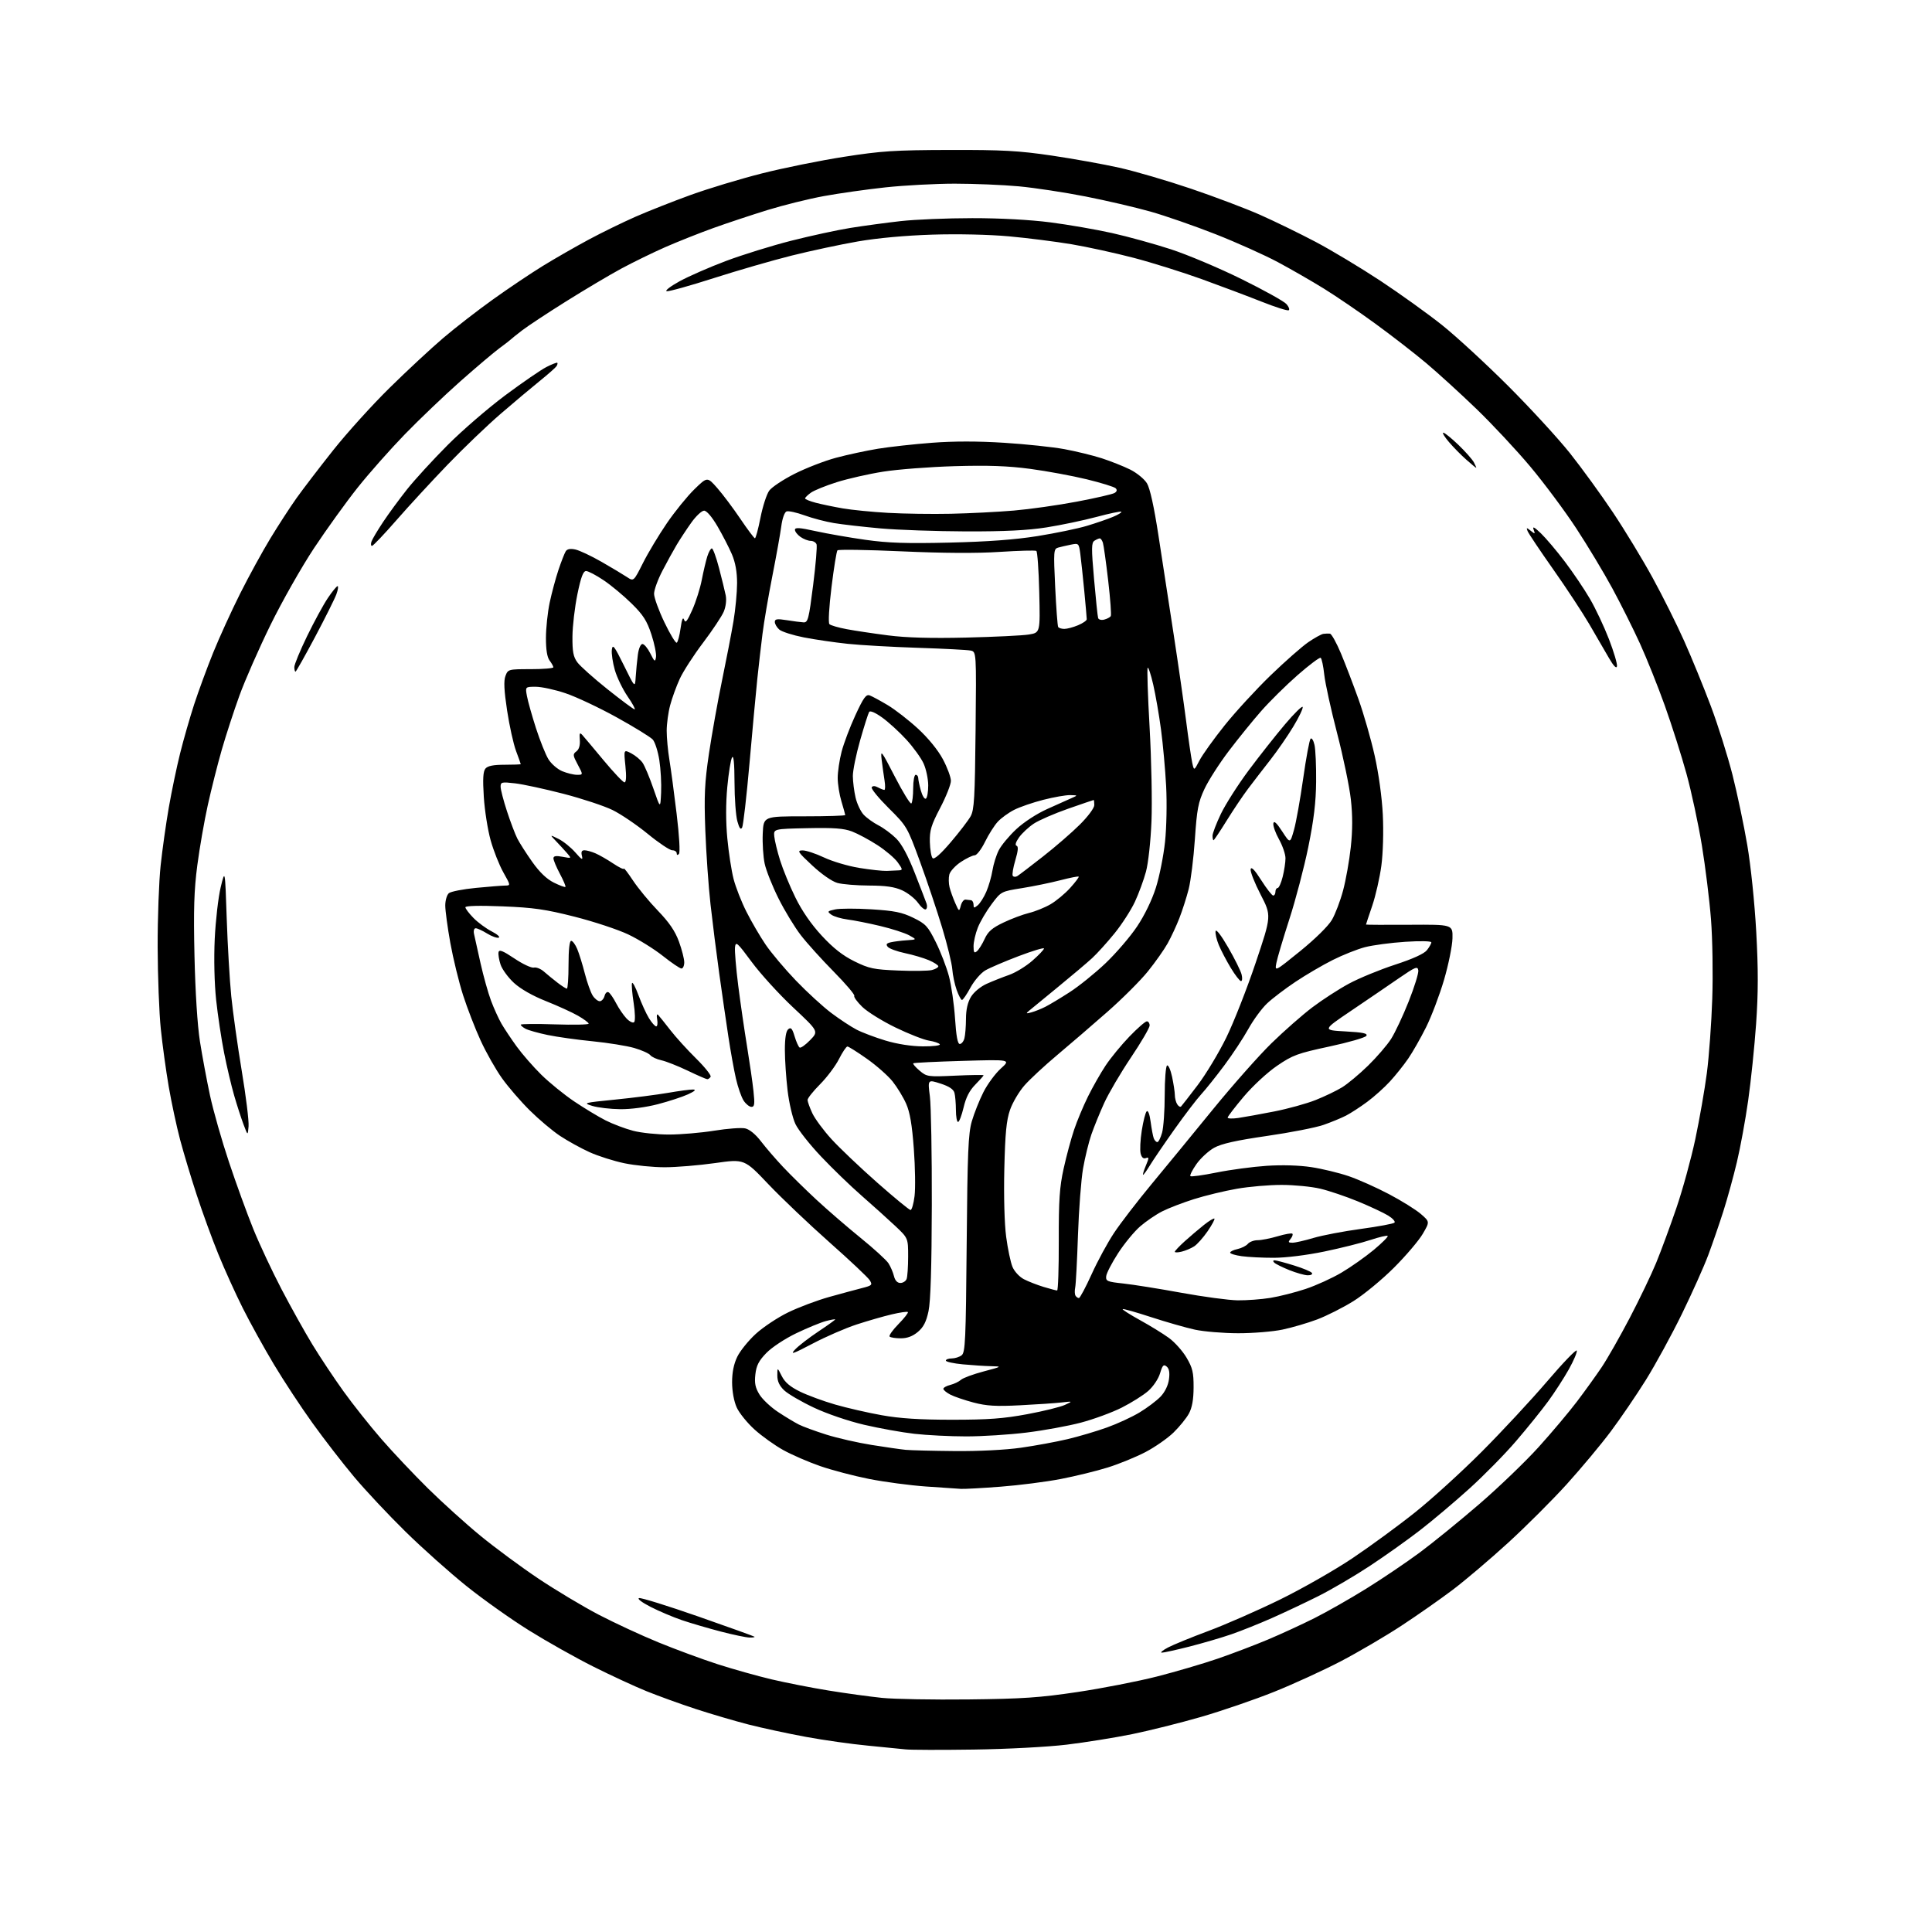 <?xml version="1.0" encoding="UTF-8" standalone="no"?>
<svg 
  version="1.1" 
  xmlns="http://www.w3.org/2000/svg" 
  xmlns:xlink="http://www.w3.org/1999/xlink" 
  xmlns:svg="http://www.w3.org/2000/svg"
  xmlns:rdf="http://www.w3.org/1999/02/22-rdf-syntax-ns#"
  xmlns:cc="http://creativecommons.org/ns#"
  xmlns:dc="http://purl.org/dc/elements/1.1/"
  viewBox="0 0 768 768"
  width="768"
  height="768"
>
<style>svg {background-color: white; }</style>"
<path stroke="none" fill="black" fill-rule="evenodd" d="M387.00,695.48C374.07,695.67 361.93,695.63 360.00,695.41C358.07,695.19 351.32,694.52 345.00,693.92C338.68,693.33 327.65,691.77 320.50,690.46C313.35,689.15 303.00,686.92 297.50,685.51C292.00,684.09 282.55,681.31 276.50,679.33C270.45,677.35 261.68,674.17 257.00,672.28C252.32,670.38 242.80,665.98 235.84,662.49C228.88,659.00 217.40,652.55 210.34,648.15C203.28,643.76 192.10,635.83 185.51,630.55C178.92,625.27 167.98,615.52 161.22,608.88C154.45,602.24 145.22,592.40 140.71,587.01C136.19,581.62 128.79,572.05 124.26,565.74C119.72,559.44 112.81,548.93 108.89,542.39C104.97,535.85 99.40,525.77 96.51,520.00C93.61,514.23 89.23,504.55 86.77,498.50C84.30,492.45 80.45,481.88 78.20,475.00C75.94,468.12 72.97,458.23 71.58,453.00C70.20,447.77 68.17,438.32 67.08,432.00C65.99,425.68 64.57,415.32 63.92,409.00C63.26,402.68 62.71,388.05 62.67,376.50C62.64,364.95 63.18,350.32 63.86,344.00C64.54,337.68 66.00,327.32 67.10,321.00C68.20,314.68 70.22,305.00 71.59,299.50C72.96,294.00 75.48,285.23 77.18,280.00C78.89,274.77 82.28,265.55 84.72,259.50C87.17,253.45 91.99,242.88 95.44,236.00C98.89,229.12 104.31,219.22 107.49,214.00C110.66,208.78 115.34,201.57 117.88,198.00C120.42,194.43 126.96,185.88 132.42,179.00C137.88,172.12 148.00,160.93 154.92,154.13C161.84,147.32 171.42,138.42 176.21,134.34C181.00,130.26 189.90,123.36 195.99,119.01C202.07,114.65 210.97,108.68 215.77,105.72C220.57,102.77 228.78,98.06 234.00,95.26C239.22,92.45 247.63,88.35 252.68,86.13C257.73,83.91 267.57,80.03 274.55,77.50C281.52,74.97 294.23,71.13 302.78,68.96C311.32,66.79 326.01,63.82 335.41,62.35C350.43,60.00 355.53,59.67 377.50,59.61C398.55,59.56 404.95,59.91 418.00,61.83C426.52,63.09 438.64,65.26 444.93,66.67C451.22,68.07 464.04,71.83 473.43,75.01C482.82,78.19 495.23,82.88 501.00,85.44C506.77,88.00 516.67,92.83 523.00,96.16C529.33,99.50 540.90,106.46 548.73,111.62C556.55,116.79 567.58,124.71 573.23,129.21C578.88,133.72 590.72,144.63 599.55,153.45C608.38,162.28 619.43,174.31 624.11,180.19C628.78,186.07 636.46,196.64 641.17,203.69C645.88,210.74 652.96,222.40 656.91,229.62C660.87,236.83 666.54,248.19 669.51,254.85C672.49,261.51 677.25,273.16 680.10,280.73C682.94,288.30 686.80,300.57 688.69,308.00C690.57,315.43 693.22,327.97 694.56,335.87C695.97,344.09 697.49,358.85 698.13,370.37C698.96,385.42 698.94,394.67 698.08,407.00C697.44,416.07 696.02,429.80 694.92,437.50C693.83,445.20 691.81,456.23 690.43,462.00C689.06,467.77 686.64,476.55 685.06,481.50C683.48,486.45 680.80,494.23 679.10,498.80C677.41,503.36 672.67,513.93 668.59,522.30C664.50,530.66 658.05,542.47 654.26,548.55C650.47,554.62 644.18,563.85 640.29,569.05C636.40,574.25 628.53,583.67 622.81,590.00C617.08,596.32 606.57,606.82 599.45,613.32C592.33,619.83 582.45,628.22 577.50,631.96C572.55,635.70 563.31,642.17 556.96,646.33C550.61,650.49 539.81,656.82 532.96,660.40C526.11,663.97 514.20,669.43 506.50,672.52C498.80,675.61 485.75,680.09 477.50,682.48C469.25,684.86 456.88,687.96 450.00,689.36C443.12,690.76 431.43,692.63 424.00,693.53C416.42,694.44 400.19,695.30 387.00,695.48zM385.00,675.55C406.53,675.31 413.28,674.85 428.36,672.60C438.18,671.13 452.36,668.36 459.86,666.45C467.36,664.53 478.23,661.35 484.00,659.36C489.77,657.38 498.77,653.96 504.00,651.76C509.23,649.56 517.55,645.73 522.50,643.24C527.45,640.76 536.75,635.47 543.16,631.48C549.58,627.49 559.12,621.04 564.37,617.15C569.62,613.25 580.26,604.60 588.01,597.92C595.76,591.24 606.39,581.03 611.63,575.23C616.87,569.43 623.74,561.27 626.90,557.09C630.06,552.92 634.46,546.80 636.68,543.50C638.90,540.20 643.90,531.42 647.79,524.00C651.67,516.58 656.43,506.68 658.35,502.00C660.27,497.32 663.88,487.56 666.36,480.29C668.85,473.03 672.25,460.65 673.92,452.79C675.58,444.93 677.65,433.10 678.51,426.50C679.37,419.90 680.33,406.62 680.65,397.00C680.98,387.34 680.75,373.22 680.15,365.50C679.55,357.80 677.91,344.52 676.51,336.00C675.11,327.48 672.35,314.65 670.38,307.50C668.41,300.35 664.54,288.20 661.79,280.50C659.03,272.80 654.59,261.70 651.92,255.84C649.24,249.97 644.29,240.07 640.91,233.84C637.53,227.60 631.06,216.85 626.53,209.94C622.00,203.04 613.79,192.01 608.28,185.44C602.77,178.87 593.13,168.55 586.85,162.50C580.57,156.45 571.63,148.29 566.97,144.37C562.31,140.45 553.20,133.39 546.72,128.67C540.25,123.95 531.02,117.67 526.22,114.70C521.43,111.74 513.23,107.02 508.00,104.22C502.77,101.42 491.64,96.42 483.26,93.12C474.87,89.82 463.17,85.75 457.26,84.09C451.34,82.42 439.75,79.72 431.50,78.10C423.25,76.47 411.32,74.66 405.00,74.07C398.68,73.49 387.20,73.01 379.50,73.01C371.80,73.02 359.43,73.68 352.00,74.48C344.57,75.28 333.55,76.84 327.50,77.95C321.45,79.06 311.36,81.56 305.09,83.50C298.81,85.44 289.13,88.65 283.59,90.64C278.04,92.64 269.45,96.05 264.50,98.22C259.55,100.40 251.68,104.24 247.00,106.76C242.32,109.29 232.43,115.16 225.00,119.82C217.57,124.47 209.70,129.67 207.50,131.37C205.30,133.06 203.28,134.69 203.00,134.98C202.72,135.27 200.70,136.84 198.50,138.45C196.30,140.07 189.32,145.98 183.00,151.57C176.68,157.17 166.75,166.65 160.94,172.63C155.14,178.61 146.68,188.16 142.15,193.86C137.62,199.56 129.84,210.36 124.86,217.86C119.89,225.36 112.07,239.15 107.49,248.50C102.91,257.85 97.37,270.45 95.18,276.50C92.99,282.55 89.83,292.23 88.17,298.00C86.51,303.77 84.01,313.68 82.61,320.00C81.21,326.32 79.33,337.12 78.43,344.00C77.14,353.81 76.90,361.56 77.31,380.00C77.63,394.27 78.48,407.62 79.48,414.00C80.39,419.77 82.19,429.45 83.49,435.50C84.79,441.55 88.19,453.48 91.04,462.00C93.88,470.52 98.22,482.45 100.67,488.50C103.12,494.55 108.19,505.35 111.92,512.50C115.66,519.65 121.18,529.55 124.20,534.50C127.21,539.45 132.75,547.77 136.50,553.00C140.25,558.23 147.03,566.77 151.57,572.00C156.11,577.23 164.48,586.09 170.16,591.70C175.85,597.30 185.22,605.77 191.00,610.51C196.78,615.25 207.12,622.89 214.00,627.50C220.88,632.10 231.68,638.57 238.00,641.87C244.32,645.16 255.03,650.13 261.79,652.89C268.55,655.66 279.09,659.55 285.21,661.53C291.34,663.50 301.00,666.22 306.69,667.57C312.39,668.91 322.58,670.91 329.35,672.01C336.12,673.11 345.67,674.42 350.58,674.93C355.49,675.43 370.98,675.71 385.00,675.55zM461.82,656.96C461.09,656.93 462.22,656.00 464.32,654.89C466.43,653.79 473.63,650.84 480.32,648.35C487.02,645.86 499.74,640.28 508.60,635.96C517.45,631.63 530.50,624.19 537.60,619.43C544.69,614.67 555.90,606.47 562.50,601.20C569.10,595.94 581.04,585.08 589.04,577.06C597.03,569.05 608.71,556.48 615.00,549.13C621.28,541.77 626.59,536.26 626.79,536.88C627.00,537.50 625.58,540.85 623.64,544.32C621.69,547.80 617.99,553.53 615.40,557.07C612.81,560.61 607.07,567.72 602.64,572.88C598.22,578.04 589.85,586.55 584.05,591.79C578.25,597.03 569.45,604.45 564.50,608.28C559.55,612.11 550.55,618.51 544.50,622.50C538.45,626.49 529.27,631.87 524.09,634.47C518.92,637.06 510.60,640.99 505.59,643.21C500.59,645.42 493.35,648.32 489.50,649.65C485.65,650.98 478.14,653.18 472.82,654.54C467.49,655.89 462.54,656.98 461.82,656.96zM297.92,650.95C296.59,650.92 291.45,649.85 286.50,648.56C281.55,647.27 274.62,645.24 271.10,644.05C267.58,642.85 261.96,640.47 258.60,638.75C255.10,636.95 253.17,635.47 254.07,635.27C254.94,635.08 265.51,638.37 277.57,642.58C289.63,646.80 299.69,650.41 299.92,650.62C300.15,650.83 299.25,650.98 297.92,650.95zM382.00,591.85C380.62,591.78 374.32,591.35 368.00,590.90C361.68,590.45 351.55,589.10 345.50,587.91C339.45,586.71 330.68,584.41 326.00,582.78C321.32,581.16 314.75,578.30 311.39,576.44C308.03,574.58 302.90,570.92 299.99,568.30C297.08,565.68 293.88,561.73 292.87,559.52C291.77,557.10 291.04,553.13 291.02,549.57C291.01,545.57 291.68,542.23 293.07,539.35C294.21,536.99 297.53,532.89 300.45,530.22C303.36,527.56 309.14,523.72 313.29,521.70C317.44,519.68 324.80,516.91 329.66,515.55C334.52,514.20 340.41,512.60 342.74,512.01C346.64,511.02 346.88,510.77 345.74,508.93C345.06,507.82 337.87,501.05 329.76,493.87C321.66,486.69 310.72,476.29 305.46,470.76C295.90,460.69 295.90,460.69 284.20,462.35C277.76,463.26 268.77,464.00 264.21,464.00C259.65,464.00 252.47,463.29 248.25,462.42C244.04,461.55 237.78,459.56 234.34,458.00C230.90,456.44 225.63,453.53 222.63,451.54C219.62,449.55 214.21,444.99 210.61,441.42C207.00,437.85 202.03,432.10 199.56,428.63C197.08,425.17 193.27,418.44 191.08,413.67C188.89,408.91 185.74,400.76 184.07,395.57C182.41,390.37 180.14,381.06 179.02,374.88C177.91,368.71 177.00,361.98 177.00,359.95C177.00,357.91 177.65,355.71 178.44,355.05C179.23,354.39 184.07,353.45 189.19,352.95C194.31,352.46 199.52,352.04 200.76,352.03C203.02,352.00 203.02,352.00 200.07,346.75C198.45,343.86 196.18,338.12 195.03,334.00C193.88,329.88 192.66,322.13 192.32,316.78C191.86,309.62 192.04,306.66 192.97,305.53C193.87,304.45 196.11,304.00 200.62,304.00C204.13,304.00 207.00,303.89 207.00,303.75C207.00,303.61 206.16,301.25 205.13,298.50C204.10,295.75 202.51,288.52 201.58,282.44C200.37,274.41 200.19,270.64 200.93,268.69C201.93,266.05 202.10,266.00 210.98,266.00C215.94,266.00 219.99,265.66 219.97,265.25C219.95,264.84 219.28,263.63 218.47,262.56C217.49,261.27 217.01,258.24 217.02,253.56C217.03,249.68 217.70,243.36 218.51,239.51C219.33,235.67 220.90,229.82 222.01,226.51C223.12,223.21 224.42,219.89 224.89,219.14C225.47,218.23 226.72,218.00 228.73,218.44C230.38,218.80 235.04,221.00 239.11,223.33C243.17,225.66 247.71,228.38 249.20,229.37C251.89,231.16 251.89,231.16 255.58,223.83C257.60,219.80 261.88,212.68 265.08,208.00C268.28,203.32 273.21,197.25 276.03,194.50C281.16,189.50 281.16,189.50 285.12,194.00C287.29,196.47 291.42,201.97 294.29,206.22C297.15,210.46 299.77,213.95 300.09,213.97C300.42,213.98 301.41,210.31 302.30,205.79C303.19,201.28 304.76,196.44 305.78,195.04C306.80,193.64 311.33,190.64 315.83,188.36C320.34,186.08 327.73,183.21 332.26,181.99C336.79,180.77 344.32,179.15 349.00,178.38C353.67,177.62 363.34,176.55 370.48,176.01C379.08,175.35 388.74,175.35 399.12,176.01C407.74,176.55 418.55,177.70 423.15,178.55C427.74,179.40 434.43,181.03 438.00,182.18C441.57,183.34 446.65,185.36 449.29,186.67C451.92,187.99 454.91,190.44 455.93,192.12C457.13,194.09 458.75,201.44 460.50,212.84C462.00,222.55 464.71,240.18 466.52,252.00C468.34,263.82 470.57,279.35 471.49,286.50C472.40,293.65 473.49,301.07 473.89,303.00C474.63,306.50 474.63,306.50 476.80,302.32C477.99,300.02 482.51,293.72 486.83,288.32C491.16,282.92 499.38,273.98 505.10,268.45C510.82,262.93 517.55,257.01 520.05,255.29C522.55,253.58 525.25,252.09 526.05,251.97C526.85,251.86 528.02,251.82 528.66,251.88C529.29,251.95 531.27,255.49 533.05,259.75C534.83,264.01 537.97,272.23 540.04,278.00C542.10,283.77 544.99,293.84 546.45,300.37C548.03,307.41 549.35,316.96 549.69,323.87C550.02,330.61 549.78,339.13 549.11,344.14C548.47,348.90 546.84,356.06 545.48,360.07C544.11,364.07 543.00,367.43 543.00,367.53C543.00,367.63 550.76,367.67 560.25,367.61C577.50,367.50 577.50,367.50 577.38,373.00C577.31,376.02 575.80,383.45 574.03,389.50C572.25,395.55 569.04,404.02 566.90,408.32C564.75,412.63 561.55,418.25 559.78,420.82C558.01,423.40 554.75,427.48 552.53,429.89C550.32,432.31 546.25,435.96 543.50,437.99C540.75,440.03 536.96,442.49 535.09,443.46C533.21,444.43 529.16,446.10 526.09,447.17C523.01,448.24 512.90,450.22 503.61,451.56C491.40,453.33 485.59,454.63 482.65,456.25C480.42,457.49 477.25,460.41 475.61,462.74C473.98,465.07 472.89,467.22 473.20,467.53C473.50,467.84 478.20,467.19 483.63,466.09C489.06,464.99 498.00,463.80 503.50,463.43C509.69,463.02 516.47,463.22 521.30,463.96C525.59,464.61 532.24,466.22 536.09,467.53C539.94,468.84 547.16,472.06 552.14,474.69C557.12,477.31 562.81,480.86 564.79,482.56C568.38,485.67 568.38,485.67 565.55,490.50C563.99,493.16 558.85,499.21 554.11,503.94C549.37,508.68 542.12,514.66 537.99,517.23C533.86,519.80 527.38,523.07 523.60,524.50C519.82,525.92 513.61,527.74 509.80,528.54C505.99,529.34 498.06,529.99 492.18,529.98C486.31,529.97 478.57,529.33 475.00,528.56C471.43,527.78 463.59,525.54 457.58,523.58C451.57,521.62 446.49,520.18 446.28,520.39C446.07,520.59 449.19,522.58 453.20,524.79C457.22,527.00 462.38,530.19 464.68,531.86C466.98,533.54 470.13,537.07 471.68,539.71C474.06,543.75 474.50,545.60 474.47,551.50C474.46,556.31 473.88,559.55 472.63,561.88C471.64,563.73 468.87,567.14 466.49,569.46C464.10,571.78 459.08,575.27 455.33,577.23C451.57,579.19 444.86,581.94 440.41,583.33C435.96,584.73 427.54,586.79 421.69,587.92C415.84,589.05 405.08,590.42 397.78,590.98C390.48,591.54 383.38,591.93 382.00,591.85zM379.50,576.82C389.05,576.91 399.69,576.37 405.88,575.49C411.59,574.68 419.92,573.14 424.38,572.08C428.85,571.02 435.88,568.94 440.00,567.46C444.12,565.99 449.98,563.29 453.00,561.46C456.02,559.64 459.77,556.81 461.33,555.19C463.07,553.36 464.36,550.72 464.68,548.32C465.05,545.61 464.76,544.05 463.76,543.22C462.56,542.22 462.11,542.67 461.14,545.91C460.48,548.12 458.44,551.16 456.44,552.92C454.50,554.63 449.75,557.61 445.91,559.55C442.06,561.49 434.76,564.17 429.70,565.51C424.64,566.85 414.89,568.63 408.03,569.47C401.17,570.31 390.37,571.00 384.03,570.99C377.69,570.99 368.45,570.52 363.50,569.96C358.55,569.40 349.55,567.78 343.50,566.37C337.19,564.89 328.66,561.98 323.50,559.54C318.55,557.21 313.26,554.13 311.75,552.70C309.83,550.88 309.00,549.10 309.00,546.80C309.00,543.50 309.00,543.50 310.75,546.99C312.00,549.48 314.07,551.25 318.00,553.18C321.02,554.66 327.32,556.98 332.00,558.33C336.68,559.68 345.00,561.59 350.50,562.57C357.67,563.86 365.59,564.37 378.50,564.37C392.83,564.37 398.91,563.92 408.30,562.17C414.79,560.96 421.54,559.30 423.30,558.48C426.50,556.99 426.50,556.99 422.00,557.50C419.52,557.78 412.10,558.29 405.50,558.62C395.93,559.11 392.19,558.89 387.04,557.54C383.49,556.60 379.33,555.19 377.79,554.39C376.26,553.60 375.00,552.56 375.00,552.08C375.00,551.61 376.24,550.91 377.75,550.53C379.26,550.15 381.18,549.24 382.00,548.50C382.82,547.75 386.88,546.26 391.00,545.17C398.37,543.22 398.42,543.18 394.00,543.08C391.52,543.03 386.46,542.70 382.75,542.35C379.04,542.00 376.00,541.33 376.00,540.86C376.00,540.38 377.04,540.00 378.31,540.00C379.58,540.00 381.36,539.44 382.26,538.75C383.72,537.63 383.94,532.89 384.27,494.50C384.58,458.09 384.90,450.62 386.31,445.74C387.23,442.58 389.30,437.37 390.91,434.18C392.52,430.99 395.63,426.76 397.83,424.77C401.83,421.16 401.83,421.16 382.66,421.72C372.12,422.02 363.29,422.45 363.04,422.68C362.79,422.90 363.91,424.22 365.54,425.59C368.41,428.03 368.84,428.09 379.75,427.59C385.94,427.30 391.00,427.24 391.00,427.44C391.00,427.64 389.51,429.31 387.70,431.15C385.39,433.49 383.98,436.23 383.04,440.25C382.29,443.41 381.30,446.00 380.84,446.00C380.38,446.00 379.99,443.86 379.99,441.25C379.98,438.64 379.72,435.56 379.41,434.42C379.03,432.99 377.28,431.83 373.82,430.72C368.78,429.11 368.78,429.11 369.64,435.81C370.11,439.49 370.46,458.93 370.41,479.00C370.35,503.74 369.93,517.34 369.10,521.21C368.19,525.46 367.10,527.58 364.86,529.46C362.80,531.19 360.65,532.00 358.09,532.00C356.02,532.00 354.02,531.69 353.64,531.31C353.27,530.93 354.85,528.69 357.17,526.33C359.48,523.97 361.16,521.83 360.89,521.56C360.63,521.30 357.73,521.71 354.46,522.49C351.18,523.26 344.90,525.07 340.50,526.51C336.10,527.95 328.25,531.36 323.05,534.10C315.13,538.25 313.99,538.64 316.05,536.45C317.40,535.01 321.54,531.81 325.25,529.34C328.96,526.87 332.00,524.69 332.00,524.50C332.00,524.32 330.31,524.61 328.25,525.16C326.19,525.71 320.90,527.89 316.50,530.00C312.01,532.16 306.81,535.59 304.64,537.83C301.63,540.93 300.66,542.82 300.27,546.34C299.87,549.85 300.24,551.65 301.91,554.36C303.10,556.28 306.42,559.40 309.29,561.29C312.15,563.18 315.85,565.41 317.50,566.25C319.15,567.09 324.10,568.90 328.50,570.29C332.90,571.67 341.00,573.52 346.50,574.39C352.00,575.27 358.07,576.14 360.00,576.33C361.93,576.52 370.70,576.74 379.50,576.82zM492.00,516.90C495.57,516.94 501.43,516.51 505.00,515.93C508.57,515.35 514.88,513.75 519.00,512.38C523.12,511.01 529.54,508.09 533.26,505.89C536.97,503.70 542.74,499.63 546.08,496.86C549.41,494.08 551.91,491.58 551.63,491.30C551.36,491.02 548.29,491.74 544.81,492.89C541.34,494.05 533.10,496.12 526.50,497.49C519.48,498.95 511.13,499.99 506.39,499.99C501.93,500.00 496.19,499.71 493.64,499.36C491.09,499.01 489.00,498.38 489.00,497.94C489.00,497.51 490.32,496.87 491.93,496.52C493.54,496.16 495.40,495.23 496.05,494.44C496.71,493.65 498.46,493.00 499.94,493.00C501.42,493.00 505.01,492.29 507.92,491.43C510.82,490.57 513.44,490.11 513.74,490.41C514.04,490.71 513.72,491.64 513.02,492.48C511.96,493.76 512.08,494.00 513.77,494.00C514.88,494.00 518.65,493.15 522.14,492.10C525.64,491.06 534.12,489.44 541.00,488.51C547.88,487.57 553.87,486.46 554.32,486.03C554.78,485.60 553.65,484.34 551.82,483.21C550.00,482.09 544.59,479.56 539.82,477.59C535.04,475.62 528.29,473.34 524.82,472.52C521.34,471.70 514.45,471.02 509.50,471.02C504.55,471.01 496.51,471.70 491.63,472.56C486.75,473.41 479.10,475.26 474.63,476.67C470.16,478.08 464.48,480.27 462.00,481.53C459.52,482.79 455.59,485.47 453.25,487.49C450.91,489.51 446.96,494.31 444.47,498.15C441.99,501.99 439.85,506.11 439.73,507.30C439.52,509.28 440.12,509.53 446.50,510.21C450.35,510.62 460.70,512.27 469.50,513.88C478.30,515.49 488.43,516.85 492.00,516.90zM428.88,516.00C429.30,516.00 431.58,511.73 433.95,506.50C436.31,501.28 440.33,493.88 442.88,490.06C445.42,486.23 452.09,477.57 457.69,470.80C463.30,464.04 474.31,450.62 482.15,441.00C490.00,431.38 500.49,419.53 505.46,414.68C510.43,409.83 517.73,403.42 521.68,400.43C525.63,397.44 532.17,393.21 536.22,391.02C540.26,388.84 548.51,385.45 554.54,383.48C561.65,381.16 566.11,379.13 567.23,377.70C568.18,376.49 568.97,375.10 568.98,374.60C568.99,374.09 564.58,373.99 558.62,374.38C552.91,374.75 545.71,375.71 542.62,376.51C539.53,377.32 533.74,379.62 529.75,381.63C525.76,383.63 519.12,387.52 515.00,390.27C510.88,393.02 505.78,396.89 503.68,398.88C501.57,400.87 498.23,405.43 496.25,409.00C494.27,412.57 489.97,419.10 486.69,423.50C483.41,427.90 479.27,433.07 477.50,435.00C475.72,436.93 470.91,443.23 466.82,449.00C462.73,454.77 458.36,461.19 457.11,463.25C455.86,465.31 454.64,467.00 454.41,467.00C454.17,467.00 454.65,465.38 455.48,463.40C456.80,460.23 456.81,459.86 455.50,460.36C454.52,460.74 453.82,460.12 453.42,458.54C453.09,457.22 453.29,453.12 453.87,449.42C454.45,445.71 455.32,442.28 455.82,441.78C456.36,441.24 457.00,442.92 457.40,445.95C457.77,448.74 458.33,451.69 458.64,452.51C458.96,453.33 459.59,454.00 460.06,454.00C460.53,454.00 461.37,452.31 461.95,450.25C462.52,448.19 462.99,441.46 462.99,435.31C463.00,429.15 463.41,423.86 463.92,423.55C464.42,423.24 465.32,425.26 465.92,428.04C466.51,430.82 467.01,434.09 467.02,435.30C467.02,436.51 467.45,438.16 467.96,438.97C468.47,439.78 469.16,440.17 469.50,439.84C469.83,439.50 472.79,435.69 476.08,431.37C479.36,427.04 484.48,418.55 487.45,412.50C490.41,406.45 495.68,393.06 499.14,382.75C505.45,364.00 505.45,364.00 501.13,355.63C498.75,351.03 496.96,346.49 497.15,345.54C497.39,344.38 498.74,345.77 501.37,349.91C503.50,353.26 505.64,356.00 506.12,356.00C506.60,356.00 507.00,355.32 507.00,354.50C507.00,353.68 507.40,353.00 507.88,353.00C508.37,353.00 509.27,351.00 509.88,348.56C510.50,346.11 511.00,342.80 511.00,341.18C511.00,339.57 509.84,336.18 508.42,333.64C507.01,331.11 506.00,328.26 506.18,327.32C506.41,326.12 507.45,327.05 509.68,330.48C512.84,335.35 512.84,335.35 514.37,329.92C515.22,326.94 516.86,317.75 518.03,309.50C519.20,301.25 520.52,294.12 520.98,293.65C521.43,293.18 522.13,294.31 522.54,296.15C522.95,297.99 523.24,304.54 523.18,310.70C523.11,318.89 522.27,325.89 520.07,336.70C518.41,344.84 515.02,357.75 512.54,365.39C510.07,373.04 507.74,380.86 507.38,382.78C506.72,386.28 506.72,386.28 516.87,378.06C522.81,373.24 528.02,368.11 529.45,365.67C530.79,363.38 532.79,358.12 533.89,354.00C535.00,349.88 536.38,342.10 536.96,336.73C537.69,329.94 537.70,324.13 536.98,317.73C536.41,312.65 533.96,300.85 531.53,291.50C529.10,282.15 526.80,271.68 526.42,268.23C526.05,264.78 525.40,261.74 524.98,261.49C524.56,261.23 520.46,264.31 515.86,268.33C511.26,272.36 504.76,278.77 501.41,282.58C498.06,286.38 492.25,293.55 488.49,298.50C484.73,303.45 480.37,310.26 478.79,313.63C476.31,318.94 475.80,321.61 474.98,333.63C474.46,341.26 473.35,350.20 472.50,353.50C471.65,356.80 469.99,361.98 468.81,365.00C467.64,368.02 465.54,372.52 464.16,375.00C462.78,377.48 459.25,382.48 456.32,386.12C453.38,389.77 446.15,397.00 440.24,402.19C434.33,407.39 425.37,415.10 420.33,419.33C415.28,423.56 409.40,429.01 407.25,431.46C405.10,433.90 402.51,438.28 401.50,441.20C400.06,445.35 399.57,450.44 399.23,464.74C398.98,475.48 399.28,486.55 399.97,491.67C400.60,496.45 401.73,501.82 402.48,503.61C403.24,505.43 405.25,507.59 407.02,508.51C408.77,509.42 412.30,510.79 414.85,511.57C417.41,512.34 419.82,512.98 420.22,512.99C420.61,513.00 420.91,504.11 420.88,493.25C420.84,477.10 421.19,471.86 422.82,464.50C423.91,459.55 425.78,452.62 426.97,449.10C428.15,445.57 430.65,439.61 432.51,435.85C434.37,432.09 437.52,426.55 439.51,423.55C441.51,420.54 445.76,415.36 448.96,412.04C452.16,408.72 455.28,406.00 455.89,406.00C456.50,406.00 457.00,406.74 457.00,407.65C457.00,408.56 453.65,414.30 449.55,420.40C445.45,426.51 440.67,434.65 438.92,438.50C437.17,442.35 434.88,447.98 433.83,451.00C432.79,454.02 431.30,460.10 430.53,464.50C429.77,468.90 428.86,480.82 428.51,491.00C428.17,501.18 427.67,510.53 427.41,511.80C427.15,513.06 427.20,514.52 427.53,515.05C427.85,515.57 428.46,516.00 428.88,516.00zM357.91,510.00C358.94,510.00 360.06,509.29 360.39,508.42C360.73,507.55 361.00,503.53 361.00,499.50C361.00,492.16 361.00,492.16 355.75,487.22C352.86,484.51 346.90,479.15 342.50,475.30C338.10,471.46 330.84,464.45 326.37,459.71C321.89,454.98 317.31,449.18 316.19,446.81C315.07,444.44 313.66,438.45 313.08,433.50C312.49,428.55 312.00,421.29 312.00,417.37C312.00,412.62 312.45,409.87 313.34,409.13C314.41,408.24 314.93,408.83 315.87,411.97C316.52,414.14 317.42,416.14 317.87,416.42C318.32,416.70 320.20,415.36 322.05,413.45C325.42,409.97 325.42,409.97 315.30,400.49C309.74,395.28 302.33,387.15 298.84,382.43C293.09,374.65 292.47,374.09 292.18,376.51C292.00,377.97 292.58,384.87 293.46,391.83C294.35,398.80 295.93,409.68 296.97,416.00C298.00,422.32 299.16,430.31 299.52,433.75C300.08,438.91 299.94,440.00 298.71,440.00C297.90,440.00 296.50,438.88 295.61,437.52C294.71,436.16 293.34,432.22 292.55,428.77C291.76,425.32 290.40,417.77 289.53,412.00C288.65,406.23 287.02,394.98 285.91,387.00C284.80,379.02 283.24,366.65 282.44,359.50C281.64,352.35 280.71,339.07 280.37,330.00C279.86,316.21 280.10,311.20 281.83,299.50C282.98,291.80 285.31,278.75 287.02,270.50C288.73,262.25 290.77,251.68 291.56,247.00C292.35,242.32 292.99,235.50 293.00,231.83C293.00,227.32 292.33,223.60 290.94,220.33C289.80,217.67 287.23,212.69 285.23,209.25C283.02,205.47 280.91,203.00 279.89,203.00C278.95,203.00 276.67,205.14 274.81,207.75C272.95,210.36 270.36,214.30 269.04,216.50C267.73,218.70 265.15,223.37 263.33,226.88C261.50,230.39 260.00,234.51 260.00,236.04C260.00,237.56 261.85,242.67 264.12,247.39C266.38,252.11 268.59,255.75 269.02,255.48C269.46,255.22 270.14,252.64 270.54,249.75C271.04,246.17 271.49,245.10 271.95,246.38C272.47,247.84 273.18,246.98 275.22,242.38C276.65,239.14 278.34,233.80 278.97,230.50C279.61,227.20 280.59,223.04 281.14,221.25C281.70,219.46 282.52,218.00 282.97,218.00C283.42,218.00 284.70,221.49 285.81,225.75C286.93,230.01 288.13,234.92 288.48,236.65C288.86,238.52 288.54,241.15 287.70,243.15C286.92,244.99 283.22,250.55 279.48,255.50C275.73,260.45 271.57,266.90 270.22,269.84C268.87,272.77 267.15,277.50 266.40,280.34C265.64,283.18 265.02,287.75 265.02,290.50C265.02,293.25 265.50,298.43 266.09,302.00C266.68,305.57 267.98,315.25 268.97,323.50C270.03,332.28 270.41,338.89 269.89,339.45C269.34,340.04 269.00,339.95 269.00,339.20C269.00,338.54 268.20,338.00 267.23,338.00C266.25,338.00 261.86,335.06 257.48,331.47C253.09,327.88 246.80,323.62 243.50,322.00C240.20,320.38 231.43,317.48 224.00,315.55C216.57,313.63 207.91,311.75 204.75,311.39C199.44,310.78 199.00,310.88 199.00,312.73C199.00,313.84 200.13,318.21 201.52,322.45C202.90,326.69 204.76,331.59 205.64,333.33C206.53,335.07 209.20,339.26 211.59,342.63C214.49,346.73 217.33,349.45 220.16,350.85C222.49,352.00 224.56,352.77 224.77,352.56C224.98,352.36 223.99,350.01 222.57,347.35C221.16,344.69 220.00,341.93 220.00,341.21C220.00,340.26 220.97,340.09 223.64,340.59C227.27,341.27 227.27,341.27 225.39,339.11C224.35,337.92 222.38,335.78 221.00,334.34C218.50,331.74 218.50,331.74 222.00,333.47C223.93,334.42 226.94,336.85 228.69,338.85C231.28,341.81 231.78,342.07 231.33,340.25C230.92,338.63 231.21,338.00 232.34,338.00C233.20,338.00 235.16,338.54 236.70,339.21C238.24,339.87 241.41,341.69 243.75,343.25C246.09,344.82 248.00,345.74 248.00,345.31C248.00,344.88 249.63,347.00 251.62,350.01C253.62,353.03 258.06,358.43 261.51,362.00C266.03,366.69 268.36,370.11 269.89,374.29C271.05,377.47 272.00,381.18 272.00,382.54C272.00,383.89 271.50,385.00 270.89,385.00C270.28,385.00 266.96,382.75 263.51,380.01C260.05,377.26 253.87,373.42 249.77,371.47C245.67,369.52 236.05,366.34 228.40,364.40C216.80,361.46 212.06,360.78 199.75,360.29C190.56,359.92 185.00,360.06 185.00,360.66C185.00,361.19 186.44,363.09 188.20,364.89C189.96,366.69 193.22,369.10 195.45,370.24C197.68,371.38 198.94,372.51 198.25,372.74C197.57,372.97 195.49,372.23 193.63,371.08C191.78,369.94 189.75,369.00 189.11,369.00C188.45,369.00 188.16,369.95 188.43,371.25C188.69,372.49 189.85,377.71 191.01,382.86C192.16,388.01 194.05,394.73 195.19,397.79C196.34,400.85 198.21,404.96 199.34,406.93C200.48,408.89 203.20,412.98 205.39,416.00C207.58,419.02 211.98,424.07 215.17,427.21C218.36,430.35 224.23,435.12 228.23,437.82C232.23,440.51 237.85,443.91 240.73,445.37C243.61,446.82 248.54,448.69 251.69,449.51C254.84,450.33 261.26,451.00 265.96,451.00C270.66,450.99 278.75,450.30 283.95,449.46C289.14,448.62 294.66,448.21 296.22,448.55C297.95,448.93 300.36,450.90 302.49,453.69C304.39,456.17 308.33,460.75 311.25,463.85C314.17,466.96 320.15,472.83 324.53,476.90C328.91,480.96 336.81,487.78 342.07,492.05C347.34,496.32 352.33,500.87 353.17,502.16C354.00,503.45 354.99,505.74 355.36,507.25C355.80,509.03 356.70,510.00 357.91,510.00zM519.81,506.95C518.54,506.92 515.25,505.98 512.50,504.88C509.75,503.77 507.07,502.44 506.55,501.93C505.95,501.34 506.01,501.00 506.69,501.00C507.30,501.00 510.74,501.91 514.35,503.03C517.96,504.14 521.19,505.49 521.52,506.03C521.85,506.56 521.08,506.98 519.81,506.95zM469.75,497.54C468.24,497.91 467.00,497.94 467.00,497.61C467.00,497.27 468.77,495.40 470.93,493.44C473.10,491.48 476.54,488.56 478.59,486.93C480.63,485.30 482.51,484.17 482.75,484.42C482.99,484.66 481.77,486.92 480.04,489.45C478.30,491.97 475.90,494.67 474.69,495.45C473.49,496.23 471.26,497.17 469.75,497.54zM361.96,481.00C362.45,481.00 363.17,478.51 363.55,475.47C363.93,472.42 363.80,463.97 363.26,456.69C362.56,447.11 361.71,442.14 360.21,438.75C359.07,436.16 356.64,432.18 354.82,429.89C352.99,427.61 348.39,423.54 344.59,420.87C340.79,418.19 337.31,416.00 336.86,416.00C336.41,416.00 334.89,418.25 333.50,421.01C332.10,423.76 328.72,428.27 325.98,431.02C323.24,433.77 321.01,436.58 321.02,437.26C321.03,437.94 321.88,440.30 322.90,442.50C323.92,444.70 327.36,449.36 330.56,452.86C333.75,456.35 341.92,464.12 348.71,470.11C355.50,476.10 361.46,481.00 361.96,481.00zM98.81,447.71C98.50,451.50 98.50,451.50 96.81,447.00C95.88,444.52 94.20,439.35 93.09,435.50C91.97,431.65 90.16,424.00 89.08,418.50C87.99,413.00 86.57,403.55 85.92,397.50C85.22,390.92 84.99,381.16 85.36,373.23C85.71,365.92 86.77,356.70 87.72,352.73C89.46,345.50 89.46,345.50 90.12,365.00C90.48,375.73 91.30,389.68 91.93,396.00C92.56,402.32 94.44,415.69 96.10,425.71C97.77,435.72 98.99,445.62 98.81,447.71zM492.25,444.41C494.59,444.07 501.00,442.91 506.50,441.83C512.00,440.75 519.42,438.70 523.00,437.27C526.58,435.85 531.30,433.58 533.50,432.23C535.70,430.88 540.33,427.02 543.80,423.64C547.26,420.26 551.39,415.48 552.97,413.00C554.55,410.52 557.71,403.82 559.97,398.10C562.24,392.39 563.97,386.82 563.80,385.73C563.53,383.97 562.65,384.34 556.00,388.91C551.88,391.76 543.37,397.55 537.10,401.79C525.69,409.50 525.69,409.50 534.81,410.00C541.82,410.38 543.75,410.79 543.15,411.76C542.72,412.46 536.10,414.37 528.43,416.01C515.77,418.73 513.88,419.42 507.65,423.67C503.81,426.29 498.00,431.67 494.41,435.92C490.90,440.09 488.02,443.84 488.01,444.26C488.00,444.68 489.91,444.75 492.25,444.41zM246.56,440.92C242.68,440.88 237.70,440.30 235.50,439.63C231.63,438.45 231.92,438.37 244.50,437.11C251.65,436.40 261.10,435.19 265.50,434.43C269.90,433.66 274.40,433.07 275.50,433.10C276.85,433.15 276.19,433.77 273.50,435.01C271.30,436.02 265.93,437.78 261.56,438.92C256.87,440.15 250.74,440.97 246.56,440.92zM281.16,429.00C280.77,429.00 277.26,427.48 273.38,425.61C269.49,423.75 264.79,421.89 262.92,421.48C261.05,421.07 259.07,420.16 258.51,419.45C257.96,418.74 255.08,417.45 252.12,416.59C249.16,415.73 241.73,414.54 235.62,413.93C229.50,413.33 221.43,412.20 217.68,411.42C213.94,410.64 210.00,409.53 208.93,408.96C207.87,408.40 207.00,407.66 207.00,407.33C207.00,407.01 213.07,406.95 220.50,407.20C227.93,407.45 234.00,407.33 234.00,406.92C234.00,406.52 232.09,405.10 229.75,403.76C227.41,402.42 221.68,399.81 217.00,397.95C211.71,395.85 206.92,393.12 204.30,390.71C201.99,388.58 199.60,385.30 198.98,383.43C198.36,381.55 198.00,379.34 198.18,378.51C198.42,377.35 199.91,377.95 204.50,381.02C207.80,383.24 211.27,384.86 212.22,384.63C213.16,384.40 214.96,385.11 216.22,386.22C217.47,387.32 219.89,389.30 221.59,390.61C223.30,391.93 224.98,393.00 225.34,393.00C225.70,393.00 226.00,388.73 226.00,383.50C226.00,377.53 226.39,374.00 227.05,374.00C227.63,374.00 228.71,375.46 229.46,377.25C230.21,379.04 231.57,383.43 232.48,387.00C233.40,390.57 234.80,394.51 235.60,395.75C236.39,396.99 237.66,398.00 238.41,398.00C239.15,398.00 240.01,397.05 240.32,395.90C240.62,394.72 241.34,394.09 241.95,394.47C242.54,394.83 243.88,396.79 244.93,398.82C245.97,400.84 247.82,403.55 249.03,404.83C250.25,406.12 251.62,406.78 252.09,406.31C252.56,405.84 252.47,402.44 251.89,398.72C251.31,395.01 251.01,391.46 251.23,390.82C251.44,390.19 252.59,392.33 253.79,395.58C254.99,398.84 256.87,402.96 257.97,404.75C259.07,406.54 260.36,408.00 260.85,408.00C261.33,408.00 261.50,406.76 261.24,405.25C260.93,403.53 261.10,402.88 261.67,403.50C262.18,404.05 264.35,406.75 266.48,409.50C268.61,412.25 273.22,417.33 276.72,420.78C280.22,424.24 282.81,427.50 282.48,428.03C282.15,428.57 281.56,429.00 281.16,429.00zM366.81,415.95C370.83,415.98 373.88,415.61 373.58,415.13C373.29,414.65 371.34,413.99 369.25,413.66C367.16,413.32 361.19,410.98 355.98,408.45C350.77,405.93 344.83,402.24 342.79,400.27C340.75,398.29 339.31,396.31 339.59,395.86C339.86,395.41 336.20,391.10 331.44,386.27C326.68,381.45 320.79,374.93 318.36,371.78C315.92,368.63 311.93,362.07 309.49,357.19C307.05,352.31 304.56,346.07 303.97,343.32C303.38,340.56 303.04,335.21 303.20,331.41C303.50,324.50 303.50,324.50 319.75,324.50C328.69,324.50 336.00,324.27 335.99,324.00C335.98,323.73 335.31,321.29 334.49,318.59C333.67,315.89 333.00,311.68 333.00,309.24C333.00,306.79 333.70,302.09 334.55,298.80C335.41,295.51 337.87,288.98 340.04,284.29C343.27,277.31 344.29,275.89 345.74,276.44C346.71,276.80 349.92,278.54 352.87,280.30C355.82,282.06 361.25,286.28 364.94,289.68C369.04,293.46 372.88,298.18 374.82,301.82C376.57,305.10 378.00,308.96 378.00,310.40C378.00,311.83 376.09,316.67 373.75,321.14C370.15,328.02 369.52,330.10 369.63,334.71C369.71,337.71 370.20,340.60 370.73,341.13C371.36,341.76 373.91,339.51 377.93,334.80C381.35,330.79 384.91,326.15 385.83,324.50C387.27,321.91 387.54,317.21 387.81,290.29C388.13,259.07 388.13,259.07 385.81,258.60C384.54,258.34 375.18,257.85 365.00,257.52C354.82,257.19 342.23,256.48 337.00,255.93C331.77,255.38 323.90,254.23 319.50,253.37C315.10,252.50 310.71,251.10 309.75,250.24C308.79,249.39 308.00,248.03 308.00,247.23C308.00,246.05 308.91,245.92 312.75,246.53C315.36,246.95 318.37,247.34 319.43,247.40C321.17,247.49 321.53,246.07 323.23,232.62C324.27,224.43 324.88,217.12 324.59,216.37C324.30,215.62 323.25,215.00 322.25,215.00C321.26,215.00 319.44,214.30 318.22,213.44C317.00,212.59 316.00,211.31 316.00,210.60C316.00,209.60 317.82,209.72 324.25,211.14C328.79,212.14 337.68,213.69 344.00,214.58C353.00,215.86 360.28,216.10 377.50,215.69C392.72,215.33 403.51,214.53 412.50,213.09C419.65,211.94 428.45,210.12 432.06,209.03C435.66,207.95 440.32,206.35 442.41,205.47C444.50,204.60 446.01,203.68 445.75,203.42C445.50,203.17 441.06,204.09 435.90,205.48C430.73,206.86 421.77,208.74 416.00,209.65C408.48,210.83 399.40,211.28 384.00,211.24C372.18,211.20 356.88,210.66 350.00,210.05C343.12,209.43 334.80,208.48 331.50,207.93C328.20,207.38 322.92,206.00 319.77,204.85C316.62,203.71 313.42,203.01 312.66,203.30C311.87,203.60 310.98,206.09 310.58,209.16C310.19,212.10 308.59,221.03 307.02,229.00C305.45,236.97 303.68,247.32 303.10,252.00C302.51,256.68 301.58,264.77 301.03,270.00C300.48,275.23 299.09,290.30 297.93,303.50C296.77,316.70 295.45,328.15 295.01,328.95C294.43,329.98 293.89,329.28 293.11,326.45C292.50,324.28 291.99,317.32 291.98,311.00C291.95,303.35 291.63,300.04 291.00,301.10C290.49,301.99 289.63,307.27 289.11,312.85C288.50,319.32 288.50,326.72 289.12,333.25C289.65,338.89 290.77,346.16 291.61,349.41C292.45,352.67 294.74,358.52 296.71,362.41C298.67,366.31 302.09,372.18 304.32,375.46C306.54,378.74 311.97,385.19 316.38,389.78C320.80,394.38 327.12,400.17 330.43,402.66C333.74,405.15 338.26,408.13 340.47,409.28C342.69,410.44 347.88,412.39 352.00,413.64C356.68,415.04 362.25,415.91 366.81,415.95zM381.53,415.00C382.21,415.00 383.04,413.99 383.37,412.75C383.70,411.51 383.98,408.02 383.99,405.00C384.00,401.30 384.66,398.44 385.99,396.24C387.14,394.36 389.77,392.18 392.24,391.07C394.58,390.02 398.60,388.43 401.17,387.53C403.73,386.63 407.90,384.08 410.42,381.86C412.94,379.65 415.00,377.48 415.00,377.04C415.00,376.61 410.47,377.97 404.94,380.07C399.41,382.17 393.45,384.72 391.69,385.74C389.93,386.76 387.29,389.81 385.80,392.54C384.32,395.27 382.79,397.50 382.40,397.50C382.02,397.50 381.06,395.70 380.28,393.50C379.50,391.30 378.72,387.60 378.55,385.29C378.38,382.97 376.57,375.54 374.53,368.79C372.49,362.03 368.52,350.20 365.71,342.50C360.64,328.65 360.50,328.42 353.25,321.22C349.22,317.21 346.19,313.50 346.52,312.96C346.91,312.34 347.79,312.35 348.99,313.00C350.03,313.55 351.17,314.00 351.54,314.00C351.91,314.00 351.95,312.31 351.62,310.25C351.29,308.19 350.77,304.48 350.47,302.00C349.97,297.81 350.33,298.28 355.75,308.80C358.95,315.01 361.89,319.78 362.28,319.38C362.68,318.99 363.00,316.27 363.00,313.33C363.00,310.40 363.45,308.00 364.00,308.00C364.55,308.00 365.00,308.56 365.01,309.25C365.01,309.94 365.48,312.20 366.06,314.28C366.64,316.35 367.53,317.79 368.05,317.47C368.57,317.15 368.99,314.77 368.98,312.19C368.97,309.61 368.14,305.70 367.14,303.50C366.14,301.30 363.05,297.02 360.28,294.00C357.51,290.98 353.19,287.03 350.69,285.24C347.88,283.23 345.89,282.38 345.49,283.02C345.13,283.60 343.52,288.67 341.92,294.28C340.31,299.90 339.01,306.30 339.02,308.50C339.04,310.70 339.52,314.52 340.09,317.00C340.66,319.48 342.11,322.56 343.31,323.85C344.51,325.14 347.18,327.05 349.22,328.10C351.27,329.15 354.44,331.51 356.27,333.33C358.47,335.54 360.95,340.15 363.66,347.08C365.91,352.81 368.00,358.27 368.33,359.22C368.65,360.16 368.52,361.18 368.03,361.48C367.55,361.78 366.15,360.62 364.93,358.90C363.70,357.17 360.85,354.93 358.60,353.91C355.59,352.54 352.10,352.04 345.50,352.02C340.55,352.00 334.87,351.54 332.87,350.98C330.74,350.39 326.61,347.52 322.87,344.03C317.14,338.69 316.75,338.08 319.00,338.05C320.38,338.02 324.20,339.28 327.51,340.84C330.81,342.41 337.11,344.28 341.51,345.00C345.90,345.72 350.85,346.26 352.50,346.20C354.15,346.14 356.30,346.04 357.28,345.98C358.90,345.89 358.86,345.61 356.87,342.82C355.67,341.13 352.03,338.04 348.78,335.94C345.53,333.83 340.98,331.40 338.68,330.52C335.44,329.29 331.47,328.99 321.00,329.21C307.50,329.50 307.50,329.50 307.79,332.50C307.95,334.15 308.98,338.43 310.10,342.00C311.21,345.57 313.93,352.20 316.16,356.73C318.77,362.07 322.47,367.42 326.66,371.95C331.25,376.91 335.02,379.87 339.65,382.15C345.48,385.02 347.32,385.40 357.02,385.80C362.98,386.05 369.02,385.96 370.43,385.61C371.84,385.25 373.00,384.59 373.00,384.13C373.00,383.68 371.31,382.58 369.25,381.70C367.19,380.82 362.91,379.55 359.74,378.89C356.57,378.22 353.49,377.09 352.90,376.38C352.08,375.39 352.38,374.96 354.16,374.56C355.45,374.27 358.30,373.91 360.50,373.77C364.50,373.50 364.50,373.50 361.38,371.79C359.66,370.85 354.49,369.19 349.88,368.09C345.27,366.99 339.42,365.83 336.89,365.51C334.35,365.18 331.45,364.32 330.44,363.58C328.76,362.35 328.87,362.19 331.95,361.51C333.79,361.11 340.30,361.09 346.42,361.47C355.54,362.04 358.55,362.65 363.03,364.83C367.99,367.25 368.83,368.16 372.00,374.52C373.93,378.39 376.28,384.51 377.24,388.14C378.19,391.76 379.27,399.28 379.64,404.86C380.10,411.87 380.68,415.00 381.53,415.00zM410.00,402.43C411.38,402.05 413.85,401.07 415.50,400.24C417.15,399.41 421.50,396.80 425.17,394.43C428.84,392.07 435.27,386.89 439.46,382.91C443.64,378.93 449.29,372.36 452.00,368.30C455.00,363.83 457.94,357.75 459.49,352.84C460.90,348.39 462.53,340.19 463.12,334.62C463.72,329.01 463.91,319.15 463.56,312.50C463.21,305.90 462.29,295.77 461.52,290.00C460.75,284.23 459.36,276.22 458.44,272.20C457.52,268.19 456.52,265.15 456.22,265.45C455.92,265.75 456.26,276.46 456.99,289.25C457.71,302.04 458.04,318.80 457.73,326.50C457.41,334.41 456.46,343.11 455.54,346.50C454.65,349.80 452.67,355.20 451.13,358.50C449.59,361.80 445.96,367.43 443.06,371.00C440.17,374.57 436.15,379.01 434.15,380.86C432.14,382.71 426.02,387.89 420.55,392.36C415.07,396.84 409.90,401.09 409.05,401.80C407.72,402.92 407.86,403.01 410.00,402.43zM493.32,390.00C492.83,390.00 491.00,387.64 489.25,384.75C487.51,381.86 485.37,377.77 484.49,375.65C483.61,373.54 483.04,371.06 483.21,370.15C483.40,369.17 485.43,371.79 488.21,376.61C490.79,381.07 493.19,385.91 493.55,387.36C493.92,388.81 493.81,390.00 493.32,390.00zM388.35,378.13C389.09,377.51 390.46,375.32 391.40,373.26C392.73,370.33 394.35,368.90 398.80,366.77C401.94,365.26 406.52,363.54 409.00,362.93C411.48,362.33 415.34,360.77 417.58,359.47C419.83,358.17 423.35,355.25 425.41,352.97C427.47,350.69 429.00,348.66 428.80,348.47C428.60,348.27 425.31,348.92 421.47,349.92C417.64,350.91 410.78,352.32 406.23,353.05C397.97,354.37 397.96,354.37 394.17,359.43C392.08,362.22 389.61,366.42 388.69,368.77C387.76,371.12 387.00,374.44 387.00,376.14C387.00,378.63 387.27,379.02 388.35,378.13zM381.93,360.00C382.29,358.62 383.13,357.55 383.80,357.60C384.46,357.65 385.45,357.77 386.00,357.85C386.55,357.93 387.00,358.73 387.00,359.62C387.00,361.02 387.23,361.05 388.66,359.87C389.58,359.12 391.11,356.70 392.06,354.50C393.02,352.30 394.12,348.48 394.52,346.00C394.92,343.52 396.04,339.91 397.03,337.98C398.01,336.04 401.13,332.28 403.96,329.64C406.93,326.85 412.14,323.46 416.30,321.59C420.26,319.81 424.62,317.85 426.00,317.24C428.50,316.14 428.50,316.14 425.41,316.07C423.71,316.03 418.91,316.87 414.74,317.94C410.57,319.00 405.34,320.80 403.12,321.94C400.90,323.07 397.98,325.19 396.64,326.64C395.29,328.09 393.01,331.69 391.56,334.64C390.12,337.59 388.27,340.00 387.45,340.00C386.63,340.00 384.16,341.19 381.96,342.64C379.76,344.10 377.70,346.35 377.37,347.64C377.05,348.94 377.09,351.21 377.46,352.69C377.83,354.18 378.84,356.99 379.70,358.94C381.24,362.44 381.28,362.46 381.93,360.00zM404.39,348.26C405.08,347.84 409.66,344.35 414.57,340.50C419.48,336.66 426.09,330.94 429.25,327.79C432.50,324.56 435.00,321.19 435.00,320.04C435.00,318.92 434.89,318.00 434.75,318.01C434.61,318.02 430.04,319.58 424.59,321.48C419.14,323.39 413.01,326.05 410.95,327.41C408.90,328.77 406.27,331.22 405.10,332.86C403.78,334.71 403.40,335.97 404.10,336.20C404.87,336.46 404.73,338.17 403.62,341.91C402.75,344.84 402.28,347.65 402.58,348.14C402.89,348.62 403.70,348.68 404.39,348.26zM482.40,334.00C482.18,334.00 482.00,333.20 482.00,332.22C482.00,331.24 483.51,327.31 485.35,323.47C487.20,319.64 492.17,311.86 496.40,306.18C500.63,300.51 507.11,292.30 510.80,287.94C514.48,283.58 517.65,280.48 517.84,281.04C518.03,281.60 516.37,285.09 514.14,288.78C511.92,292.48 507.81,298.43 505.02,302.00C502.22,305.57 498.24,310.75 496.16,313.50C494.08,316.25 490.23,321.99 487.59,326.25C484.95,330.51 482.61,334.00 482.40,334.00zM262.80,315.08C262.97,311.55 262.65,305.76 262.10,302.21C261.55,298.67 260.37,294.96 259.47,293.97C258.58,292.99 252.13,289.02 245.15,285.16C238.16,281.29 229.00,276.98 224.79,275.57C220.59,274.15 215.26,273.00 212.96,273.00C208.78,273.00 208.78,273.00 209.48,276.75C209.86,278.81 211.48,284.55 213.07,289.50C214.67,294.45 216.89,299.99 218.01,301.81C219.13,303.63 221.59,305.77 223.49,306.56C225.39,307.35 228.04,308.00 229.38,308.00C231.83,308.00 231.83,308.00 229.67,303.95C227.69,300.26 227.64,299.80 229.12,298.69C230.17,297.90 230.65,296.28 230.48,294.13C230.27,291.42 230.45,291.04 231.45,292.14C232.13,292.89 235.96,297.44 239.95,302.25C243.95,307.06 247.68,311.00 248.25,311.00C248.92,311.00 249.04,308.71 248.61,304.46C247.94,297.92 247.94,297.92 250.91,299.45C252.54,300.30 254.57,301.98 255.42,303.19C256.27,304.41 258.21,309.02 259.73,313.45C262.50,321.50 262.50,321.50 262.80,315.08zM252.27,281.98C252.69,281.99 251.45,279.69 249.51,276.88C247.57,274.06 245.28,269.34 244.42,266.39C243.57,263.44 243.02,259.78 243.22,258.26C243.52,255.90 244.21,256.79 248.00,264.50C252.43,273.50 252.43,273.50 252.71,269.00C252.87,266.52 253.25,262.59 253.56,260.25C253.88,257.81 254.66,256.00 255.38,256.00C256.07,256.00 257.48,257.69 258.51,259.75C260.20,263.11 260.43,263.26 260.77,261.22C260.98,259.97 260.16,255.92 258.95,252.22C257.16,246.76 255.69,244.45 251.08,239.92C247.97,236.85 242.97,232.68 239.97,230.67C236.98,228.65 233.83,227.00 232.98,227.00C231.83,227.00 230.94,229.38 229.52,236.25C228.48,241.34 227.59,248.88 227.56,253.02C227.51,259.02 227.90,261.09 229.50,263.28C230.60,264.78 236.00,269.60 241.50,273.99C247.00,278.37 251.84,281.97 252.27,281.98zM117.46,267.00C117.21,267.00 117.00,266.17 117.00,265.16C117.00,264.15 119.28,258.64 122.06,252.91C124.84,247.19 128.55,240.36 130.31,237.75C132.06,235.14 133.81,233.00 134.20,233.00C134.58,233.00 134.36,234.47 133.70,236.27C133.04,238.07 129.22,245.72 125.21,253.27C121.19,260.82 117.71,267.00 117.46,267.00zM642.77,264.85C642.55,265.93 641.43,264.77 639.54,261.50C637.95,258.75 634.46,252.74 631.78,248.14C629.09,243.54 622.61,233.67 617.35,226.22C612.10,218.76 607.54,211.95 607.22,211.08C606.69,209.67 606.82,209.66 608.50,211.00C610.23,212.38 610.32,212.34 609.63,210.50C609.10,209.09 609.95,209.53 612.53,212.00C614.53,213.93 618.82,218.99 622.05,223.26C625.28,227.53 629.76,234.16 631.99,237.99C634.23,241.81 637.64,249.05 639.58,254.07C641.52,259.10 642.96,263.94 642.77,264.85zM384.00,253.45C395.27,253.18 406.52,252.64 409.00,252.23C413.50,251.49 413.50,251.49 413.12,235.50C412.91,226.70 412.39,219.27 411.96,219.00C411.53,218.72 404.95,218.90 397.34,219.39C388.34,219.98 374.76,219.90 358.53,219.17C344.79,218.55 333.26,218.37 332.90,218.77C332.54,219.17 331.47,225.74 330.54,233.36C329.55,241.36 329.20,247.60 329.71,248.11C330.20,248.60 333.27,249.49 336.55,250.10C339.82,250.72 347.23,251.83 353.00,252.57C360.20,253.50 369.94,253.78 384.00,253.45zM423.09,250.00C424.18,250.00 426.62,249.35 428.53,248.55C430.44,247.75 432.00,246.68 432.00,246.16C432.00,245.64 431.55,240.55 431.01,234.86C430.46,229.16 429.75,222.56 429.44,220.19C428.87,215.95 428.80,215.88 425.68,216.51C423.93,216.86 421.65,217.39 420.62,217.68C418.83,218.19 418.77,219.05 419.45,233.34C419.85,241.66 420.38,248.81 420.64,249.23C420.90,249.66 422.01,250.00 423.09,250.00zM438.95,246.30C440.10,246.00 441.26,245.38 441.55,244.92C441.83,244.47 441.37,238.11 440.52,230.79C439.67,223.48 438.72,216.71 438.42,215.75C438.11,214.79 437.56,214.01 437.18,214.02C436.81,214.02 435.86,214.44 435.07,214.94C433.84,215.72 433.81,217.86 434.90,230.17C435.59,238.05 436.32,245.03 436.52,245.67C436.72,246.32 437.80,246.60 438.95,246.30zM147.87,217.00C147.43,217.00 147.34,216.21 147.68,215.25C148.02,214.29 150.09,210.80 152.29,207.50C154.48,204.20 158.78,198.35 161.83,194.50C164.89,190.65 172.14,182.74 177.95,176.91C183.75,171.09 194.06,162.19 200.86,157.13C207.65,152.07 215.01,147.02 217.20,145.90C219.40,144.78 221.35,144.02 221.54,144.21C221.73,144.40 221.58,145.03 221.20,145.60C220.81,146.18 217.80,148.82 214.50,151.49C211.20,154.15 204.22,160.02 199.00,164.52C193.78,169.02 184.31,178.09 177.96,184.68C171.62,191.27 162.43,201.23 157.55,206.83C152.67,212.42 148.31,217.00 147.87,217.00zM378.00,204.23C385.43,204.07 396.68,203.50 403.00,202.96C409.32,202.42 420.60,200.83 428.07,199.41C435.53,198.00 442.27,196.45 443.06,195.96C444.01,195.38 444.15,194.75 443.49,194.09C442.94,193.54 437.76,191.94 431.99,190.53C426.22,189.13 416.10,187.26 409.50,186.38C400.60,185.20 392.85,184.93 379.50,185.31C369.60,185.60 356.82,186.58 351.09,187.49C345.37,188.39 337.06,190.28 332.64,191.67C328.21,193.07 323.57,194.96 322.33,195.86C321.08,196.76 320.05,197.78 320.03,198.12C320.01,198.46 321.91,199.24 324.25,199.85C326.59,200.47 331.43,201.47 335.00,202.09C338.57,202.71 346.68,203.51 353.00,203.87C359.32,204.23 370.57,204.39 378.00,204.23zM586.79,185.96C586.63,185.94 584.86,184.48 582.86,182.71C580.86,180.95 577.77,177.81 576.01,175.75C574.24,173.69 573.22,172.00 573.74,172.00C574.26,172.00 576.95,174.17 579.71,176.81C582.47,179.46 585.26,182.61 585.90,183.81C586.54,185.02 586.94,185.98 586.79,185.96zM512.28,123.33C511.81,123.62 506.94,122.08 501.46,119.90C495.98,117.73 485.28,113.70 477.68,110.95C470.08,108.21 457.93,104.40 450.68,102.50C443.43,100.60 432.32,98.17 426.00,97.10C419.68,96.04 408.48,94.62 401.12,93.95C393.19,93.23 380.75,92.95 370.62,93.27C359.94,93.61 348.80,94.63 341.00,95.98C334.12,97.18 322.29,99.70 314.70,101.60C307.11,103.50 293.17,107.53 283.73,110.56C274.29,113.59 265.88,115.93 265.03,115.76C264.19,115.60 266.46,113.84 270.09,111.84C273.71,109.85 282.04,106.20 288.59,103.74C295.14,101.28 306.80,97.66 314.50,95.70C322.20,93.75 332.77,91.45 338.00,90.61C343.23,89.77 352.23,88.55 358.00,87.90C363.77,87.25 376.60,86.72 386.50,86.72C397.57,86.71 409.50,87.36 417.50,88.39C424.65,89.31 435.68,91.22 442.00,92.63C448.32,94.04 458.90,96.96 465.50,99.11C472.10,101.27 484.72,106.59 493.54,110.95C502.36,115.30 510.37,119.75 511.35,120.84C512.33,121.92 512.75,123.04 512.28,123.33z" />

</svg>